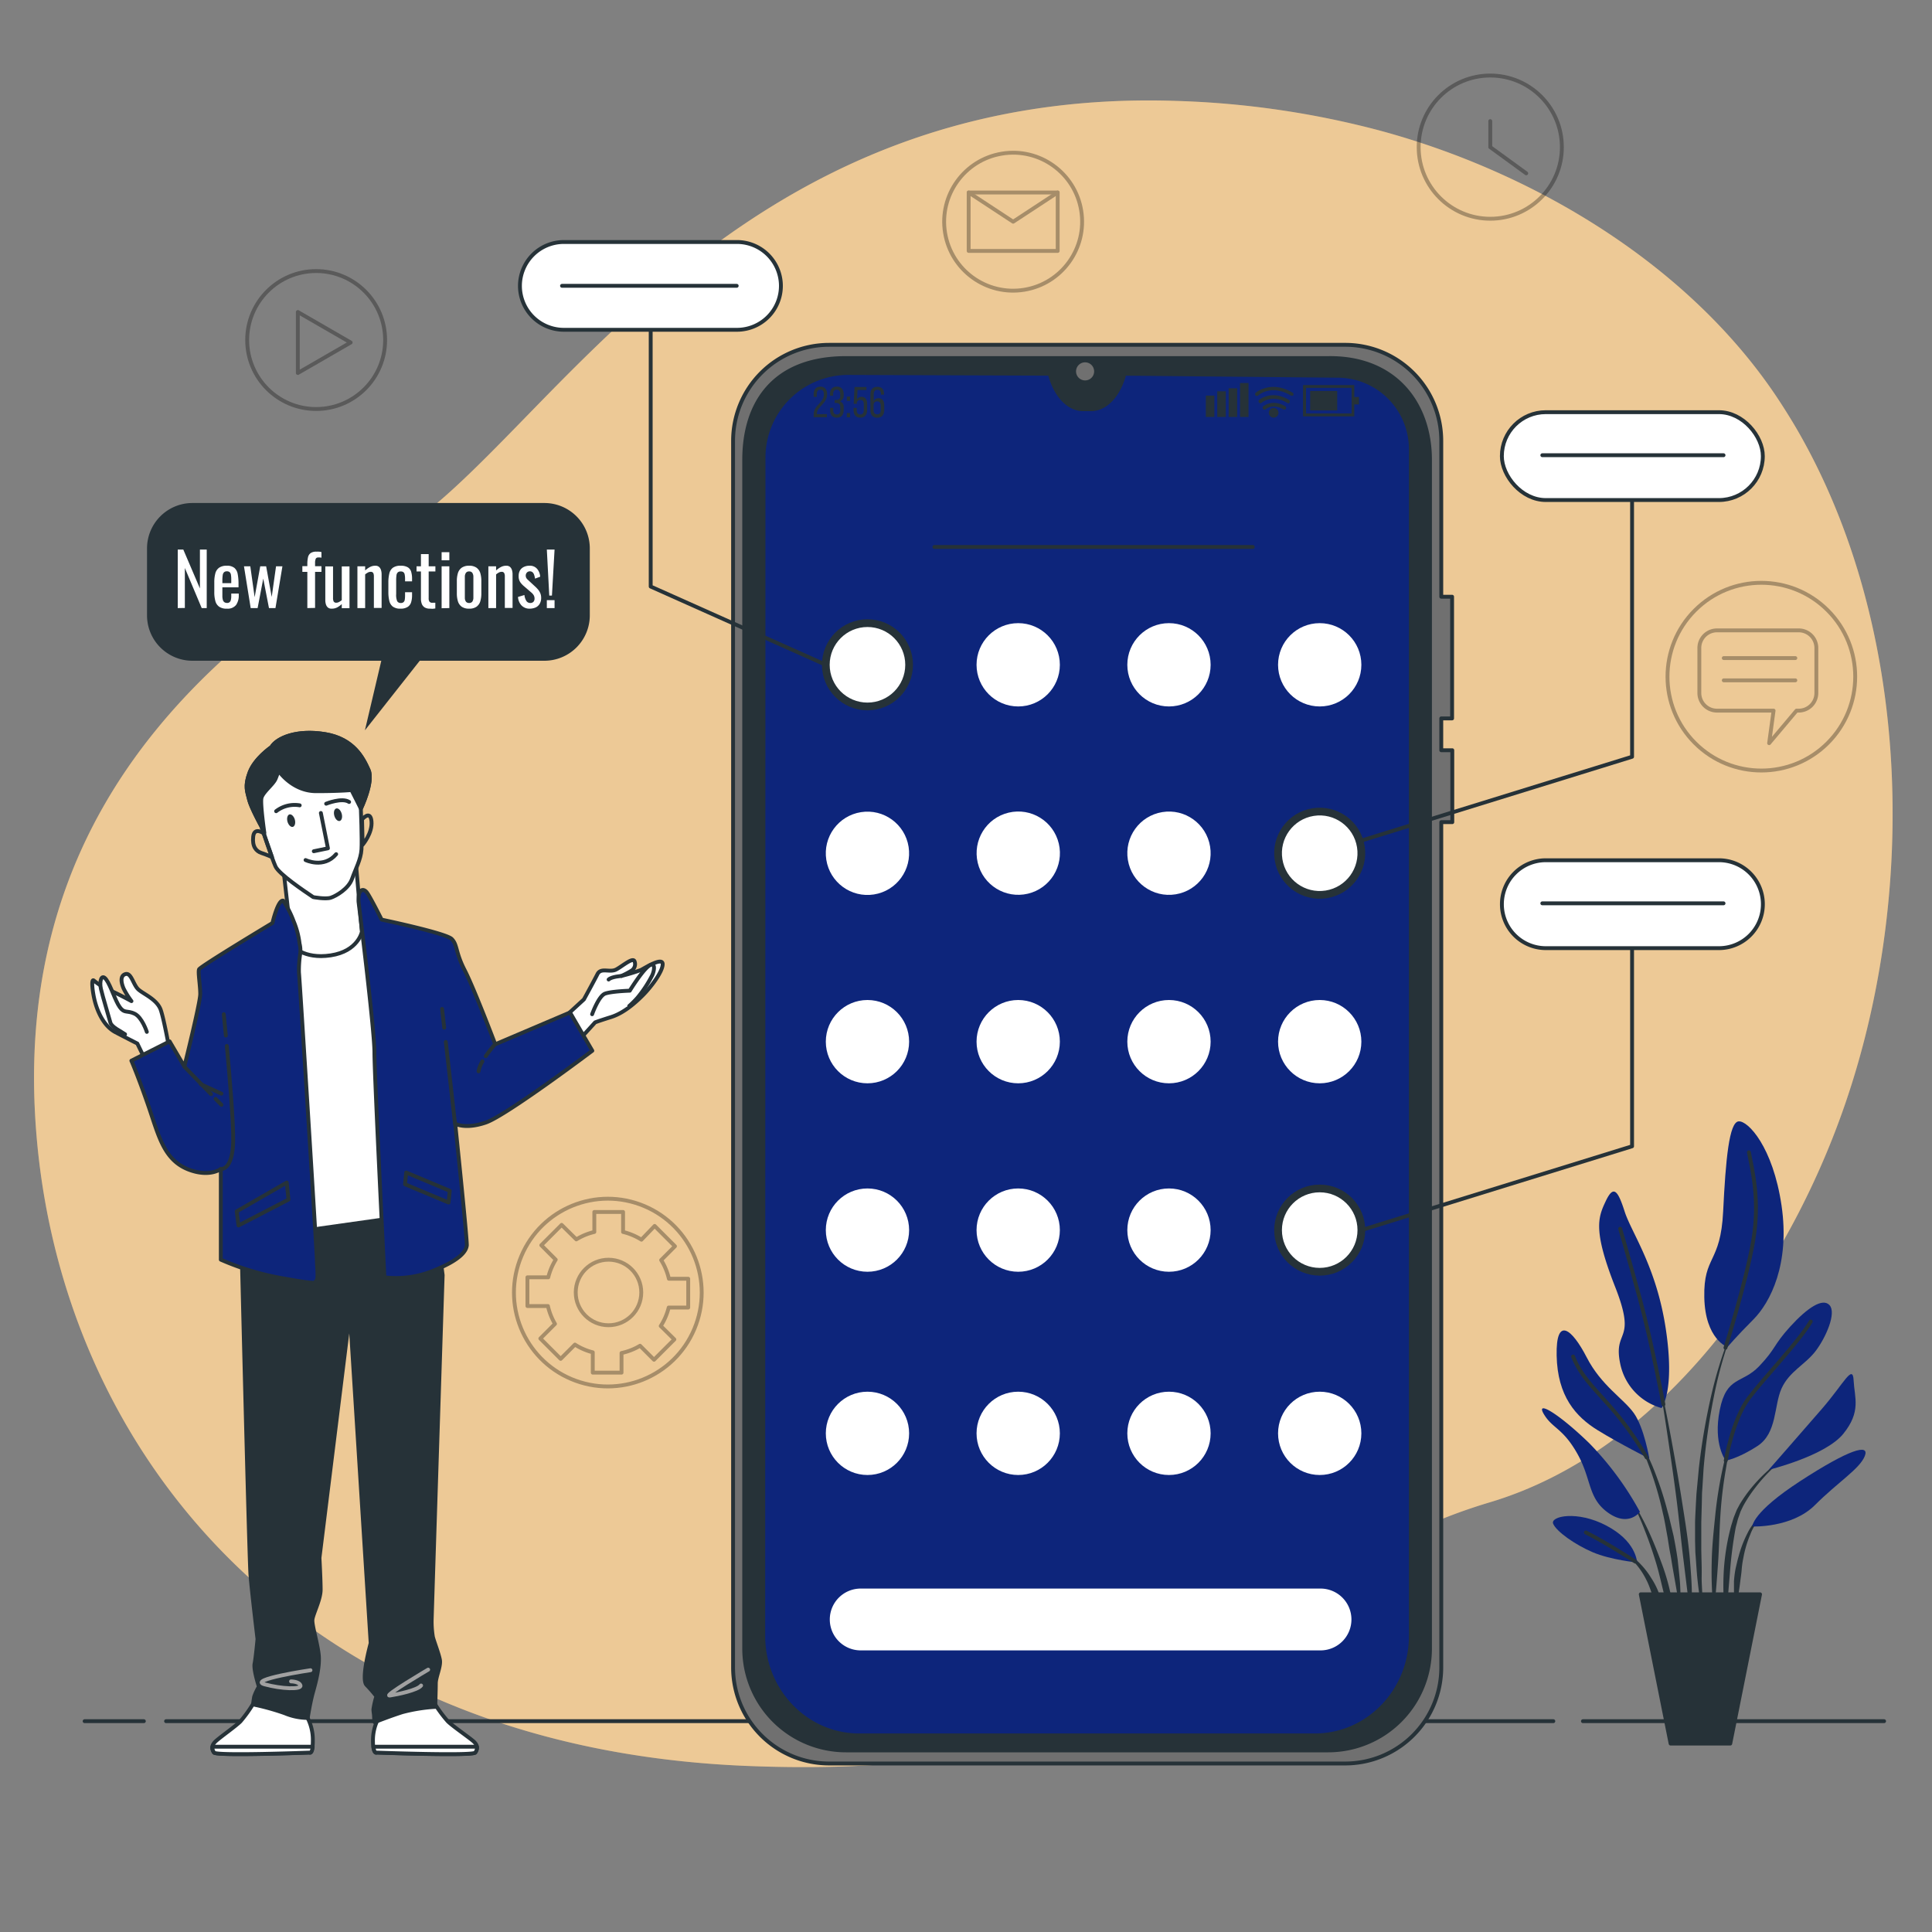 <svg xmlns="http://www.w3.org/2000/svg" viewBox="0 0 500 500"><rect x="0" y="0" width="500" height="500" fill="#808080" stroke="none"/><g id="freepik--background-simple--inject-4"><path d="M464.5,110.18q-2.38-4-5-7.91C436.33,67.93,396.44,44.44,357.2,33.82a231.88,231.88,0,0,0-52.71-7.7c-116.62-3.95-163.07,88-201.61,111.68S5,202,9,287s65.22,165,183.81,170,126.5-48.42,192.71-68.19c43.82-13.08,75-57.26,90.2-98.08C496.5,235.08,495.52,162.81,464.5,110.18Z" style="fill:#E6B269"></path><path d="M464.5,110.18q-2.38-4-5-7.91C436.33,67.93,396.44,44.44,357.2,33.82a231.88,231.88,0,0,0-52.71-7.7c-116.62-3.95-163.07,88-201.61,111.68S5,202,9,287s65.22,165,183.81,170,126.5-48.42,192.71-68.19c43.82-13.08,75-57.26,90.2-98.08C496.5,235.08,495.52,162.81,464.5,110.18Z" style="fill:#fff;opacity:0.3"></path></g><g id="freepik--Floor--inject-4"><line x1="409.66" y1="445.44" x2="487.6" y2="445.44" style="fill:none;stroke:#263238;stroke-linecap:round;stroke-linejoin:round"></line><line x1="42.98" y1="445.44" x2="402" y2="445.44" style="fill:none;stroke:#263238;stroke-linecap:round;stroke-linejoin:round"></line><line x1="21.9" y1="445.44" x2="37.23" y2="445.44" style="fill:none;stroke:#263238;stroke-linecap:round;stroke-linejoin:round"></line></g><g id="freepik--Plant--inject-4"><path d="M448.69,343.55h0a.1.1,0,0,0-.05-.11.08.08,0,0,0-.11,0,109.77,109.77,0,0,0-5.71,17.91,168.23,168.23,0,0,0-3.15,18.55l-.44,4.69c-.07.79-.16,1.57-.21,2.35l-.13,2.35c-.07,1.57-.17,3.14-.21,4.71l0,4.72.06,2.35c0,.79.09,1.57.14,2.36.12,1.56.21,3.13.36,4.69.3,3.13.77,6.24,1.25,9.33a.08.08,0,0,0,.08.07.09.09,0,0,0,.09-.08h0c0-1.57-.08-3.13-.11-4.69s-.19-3.12-.16-4.68,0-3.12-.05-4.68l-.05-2.34,0-2.34,0-4.67.13-4.67.05-2.33c0-.78.09-1.56.13-2.33l.29-4.67a165.26,165.26,0,0,1,2.64-18.51A109.19,109.19,0,0,1,448.69,343.55Z" style="fill:#263238"></path><path d="M449.36,368a.09.09,0,0,0-.05-.11.08.08,0,0,0-.1.05A108.2,108.2,0,0,0,443.92,392c-.41,4.09-.87,8.18-.93,12.29a101.4,101.4,0,0,0,.44,12.32.08.08,0,0,0,.07.08.08.08,0,0,0,.09-.08c.48-4.09.77-8.17,1.05-12.25s.33-8.17.6-12.25A107.78,107.78,0,0,1,446.69,380,111.2,111.2,0,0,1,449.36,368Z" style="fill:#263238"></path><path d="M462.91,376.57a.1.1,0,0,0-.12,0,41.29,41.29,0,0,0-9.05,7.9,35.29,35.29,0,0,0-3.54,4.92l-.73,1.37-.57,1.43a14.59,14.59,0,0,0-.5,1.45c-.14.48-.31,1-.44,1.46A58.43,58.43,0,0,0,446.09,407a69.08,69.08,0,0,0,.45,12,.08.08,0,0,0,.07.07.08.08,0,0,0,.09-.08l1-11.9a106.88,106.88,0,0,1,1.5-11.75c.11-.47.25-.94.37-1.42a11.28,11.28,0,0,1,.42-1.4l.48-1.38.62-1.3a35.16,35.16,0,0,1,3.25-4.92,41,41,0,0,1,8.5-8.28h0A.08.08,0,0,0,462.91,376.57Z" style="fill:#263238"></path><path d="M456.35,391.87a13.21,13.21,0,0,0-4.12,4.95,29.78,29.78,0,0,0-2.3,6.06c-.16.52-.29,1.05-.41,1.57l-.37,1.59a26.81,26.81,0,0,0-.4,3.21c0,1.08,0,2.16,0,3.24a29.24,29.24,0,0,0,.42,3.22.09.09,0,0,0,.07.06.08.08,0,0,0,.1-.06,30.2,30.2,0,0,0,.57-3.17c.17-1.05.33-2.09.45-3.13s.3-2.08.38-3.12.22-2.09.44-3.11a28.6,28.6,0,0,1,1.77-6,13.25,13.25,0,0,1,3.46-5.16h0a.08.08,0,0,0,0-.11A.07.07,0,0,0,456.35,391.87Z" style="fill:#263238"></path><path d="M437.36,403.8c-.44-5.29-1.32-10.52-2.14-15.75s-1.74-10.45-2.7-15.66-2-10.39-3.14-15.56a.08.08,0,0,0-.1-.06s-.07.05-.07.09c.91,5.21,1.73,10.44,2.5,15.67s1.54,10.46,2.2,15.7,1.15,10.5,1.81,15.74l1.93,15.74a.08.08,0,0,0,.08.07.08.08,0,0,0,.09-.08c.06-1.33.06-2.65.09-4s-.05-2.65-.07-4C437.79,409.08,437.56,406.44,437.36,403.8Z" style="fill:#263238"></path><path d="M434.19,403.72c-.28-2.09-.67-4.17-1.07-6.25l-.74-3.09c-.24-1-.47-2.06-.77-3.07a88.85,88.85,0,0,0-4-12l-.64-1.46-.7-1.42c-.45-1-1-1.87-1.51-2.8a23.49,23.49,0,0,0-3.81-5.06.09.09,0,0,0-.12.12h0a23.25,23.25,0,0,1,3.49,5.17c.46.94.95,1.87,1.34,2.84l.62,1.44.55,1.47a84.89,84.89,0,0,1,3.52,12c.49,2,.81,4.11,1.2,6.16l.49,3.1c.18,1,.4,2.05.55,3.09.33,2.06.71,4.13,1.07,6.19s.7,4.15,1.14,6.22a.08.08,0,0,0,.08.07.09.09,0,0,0,.08-.08q0-3.18-.15-6.34C434.66,407.92,434.41,405.82,434.19,403.72Z" style="fill:#263238"></path><path d="M429.82,404c-1-2.77-2.12-5.49-3.35-8.15a73.8,73.8,0,0,0-4.21-7.72s-.08-.05-.11,0a.09.09,0,0,0,0,.12,72.84,72.84,0,0,1,3.59,8c1.07,2.7,2,5.44,2.85,8.23s1.42,5.62,2.16,8.42,1.41,5.62,2.27,8.45a.09.09,0,0,0,.08.06.09.09,0,0,0,.08-.08,41.26,41.26,0,0,0-.82-8.8A55.51,55.51,0,0,0,429.82,404Z" style="fill:#263238"></path><path d="M429.64,413.23a19.21,19.21,0,0,0-2.33-4.88,20.53,20.53,0,0,0-3.39-4.21,15.32,15.32,0,0,0-2.15-1.62,8.75,8.75,0,0,0-2.45-1.11.07.07,0,0,0-.09,0,.08.08,0,0,0,0,.11h0a12.09,12.09,0,0,1,4.05,3.15,19.38,19.38,0,0,1,2.83,4.28c.8,1.51,1.21,3.19,1.91,4.76.31.8.61,1.61,1,2.41a21.45,21.45,0,0,0,1.06,2.44h0a.08.08,0,0,0,.07.05.11.11,0,0,0,.09-.08,20.19,20.19,0,0,0-.11-2.7C430,415,429.85,414.11,429.64,413.23Z" style="fill:#263238"></path><path d="M430,364.4a15,15,0,0,1-10.66-11.33c-2-9.33,4.44-5.33-1.33-20s-4.44-18-2.45-22.21,3.11-2.89,4.89,2.66,8.22,14.22,10.66,30.43S430,364.4,430,364.4Z" style="fill:#0d257b"></path><path d="M447.07,348.63s-5.78-2-6-12.89,4.22-8.66,4.88-22.21,1.56-23.1,4-23.32,8.89,6.66,11.11,21.77-2.89,25.1-7.33,29.54S447.07,348.63,447.07,348.63Z" style="fill:#0d257b"></path><path d="M426.85,377.5s-1.33-8-4-11.77-8.44-7.11-12.21-14.44-8-10.88-7.78-.44,4.89,15.77,10.67,19.32S426.85,377.5,426.85,377.5Z" style="fill:#0d257b"></path><path d="M424.41,391.27A80,80,0,0,0,411.3,373.5c-7.77-7.55-14-11.32-11.77-7.55s4.89,3.56,8.66,10.22,2.67,11.55,8,15.33S424.41,391.27,424.41,391.27Z" style="fill:#0d257b"></path><path d="M423.74,404.38c-.22-.67-.44-5.55-8-9.55s-14.66-2.45-13.77-.45,5.55,5.33,10.21,7.33S423.74,404.38,423.74,404.38Z" style="fill:#0d257b"></path><path d="M446.62,378s-3.33-4.22-1.55-13.11,5.77-6.66,10.21-11.33,3.56-5.33,8-10.21,8.44-7.56,10.22-5.56-.89,8.22-3.56,11.78-6.88,5.33-8.88,9.77-1.11,11.55-6.22,14.88S446.62,378,446.62,378Z" style="fill:#0d257b"></path><path d="M457.73,380.39s8-9.11,13.77-15.77,8-11.77,8.22-7.33,2,8-2.67,13.77S457.73,380.39,457.73,380.39Z" style="fill:#0d257b"></path><path d="M453.51,395.05s-.23-3.55,12.43-11.77,18-9.78,16.66-6.44-6.88,6.66-12.88,12.66S453.51,395.05,453.51,395.05Z" style="fill:#0d257b"></path><path d="M430.49,363.45s-3-15.93-6.08-27.26S419.3,318,419.3,318" style="fill:none;stroke:#263238;stroke-linecap:round;stroke-linejoin:round"></path><path d="M446.55,348.79s5.4-17.27,7.18-27.71-.22-18.21-1.11-22.87" style="fill:none;stroke:#263238;stroke-linecap:round;stroke-linejoin:round"></path><path d="M426.15,377.17A83.86,83.86,0,0,0,418,365.51c-4.89-5.78-8.66-8.89-10.89-14.44" style="fill:none;stroke:#263238;stroke-linecap:round;stroke-linejoin:round"></path><path d="M446.62,378s1.78-10.67,6-16.22,12.66-14.21,16-19.77" style="fill:none;stroke:#263238;stroke-linecap:round;stroke-linejoin:round"></path><path d="M423.22,404.14s-7.47-4.87-12.8-7.54" style="fill:none;stroke:#263238;stroke-linecap:round;stroke-linejoin:round"></path><polygon points="447.79 451.24 432.35 451.24 424.63 412.6 455.5 412.6 447.79 451.24" style="fill:#263238;stroke:#263238;stroke-linecap:round;stroke-linejoin:round"></polygon></g><g id="freepik--Icons--inject-4"><g style="opacity:0.3"><circle cx="385.68" cy="38.08" r="18.53" style="fill:none;stroke:#000;stroke-linecap:round;stroke-linejoin:round"></circle><polyline points="394.99 44.86 385.68 38.08 385.68 31.34" style="fill:none;stroke:#000;stroke-linecap:round;stroke-linejoin:round"></polyline></g><g style="opacity:0.3"><circle cx="262.2" cy="57.38" r="17.85" transform="translate(-5.82 42.98) rotate(-9.27)" style="fill:none;stroke:#000;stroke-linecap:round;stroke-linejoin:round"></circle><rect x="250.69" y="49.82" width="23.04" height="15.12" style="fill:none;stroke:#000;stroke-linecap:round;stroke-linejoin:round"></rect><polyline points="250.69 49.82 262.2 57.38 273.72 49.82" style="fill:none;stroke:#000;stroke-linecap:round;stroke-linejoin:round"></polyline></g><g style="opacity:0.3"><circle cx="81.82" cy="88" r="17.85" style="fill:none;stroke:#000;stroke-linecap:round;stroke-linejoin:round"></circle><polygon points="90.75 88.64 77.08 80.75 77.08 96.53 90.75 88.64" style="fill:none;stroke:#000;stroke-linecap:round;stroke-linejoin:round"></polygon></g><g style="opacity:0.3"><circle cx="157.3" cy="334.49" r="24.29" transform="translate(-212.02 349.52) rotate(-67.14)" style="fill:none;stroke:#000;stroke-linecap:round;stroke-linejoin:round"></circle><circle cx="157.48" cy="334.49" r="8.48" style="fill:none;stroke:#000;stroke-linecap:round;stroke-linejoin:round"></circle><path d="M178.11,338.39v-7.45h-5a16,16,0,0,0-2-4.83l3.57-3.58-5.26-5.26L166,320.83a15.82,15.82,0,0,0-4.75-2v-5.17h-7.44v5.17a16.2,16.2,0,0,0-4.66,1.92L145.35,317l-5.26,5.26,3.73,3.74a15.84,15.84,0,0,0-1.93,4.57H136.5V338h5.3a16.16,16.16,0,0,0,1.83,4.62l-3.79,3.79,5.26,5.26,3.69-3.69a15.8,15.8,0,0,0,4.62,2v5.26h7.44v-5.08a15.7,15.7,0,0,0,4.79-1.88l3.62,3.62,5.26-5.26L171,343.17a16.06,16.06,0,0,0,2.06-4.78Z" style="fill:none;stroke:#000;stroke-linecap:round;stroke-linejoin:round"></path></g><g style="opacity:0.3"><circle cx="455.84" cy="175.12" r="24.29" transform="translate(9.68 373.62) rotate(-45)" style="fill:none;stroke:#000;stroke-linecap:round;stroke-linejoin:round"></circle><path d="M465.54,163.14H444.35a4.56,4.56,0,0,0-4.56,4.56v11.65a4.56,4.56,0,0,0,4.56,4.56H459l-1.15,8.42,7.09-8.42h.58a4.56,4.56,0,0,0,4.55-4.56V167.7A4.56,4.56,0,0,0,465.54,163.14Z" style="fill:none;stroke:#000;stroke-linecap:round;stroke-linejoin:round"></path><line x1="446.11" y1="170.31" x2="464.63" y2="170.31" style="fill:none;stroke:#000;stroke-linecap:round;stroke-linejoin:round"></line><line x1="446.11" y1="176.07" x2="464.63" y2="176.07" style="fill:none;stroke:#000;stroke-linecap:round;stroke-linejoin:round"></line></g></g><g id="freepik--Device--inject-4"><path d="M375.8,185.92V154.43H373V114.1A24.85,24.85,0,0,0,348.1,89.24H214.58a24.86,24.86,0,0,0-24.86,24.86V431.53a24.86,24.86,0,0,0,24.86,24.86H348.1A24.85,24.85,0,0,0,373,431.53V212.77h2.85V194.16H373v-8.24Z" style="fill:#707070;stroke:#263238;stroke-linejoin:round"></path><path d="M343.74,453H218.94a26.34,26.34,0,0,1-26.34-26.34V119c0-14.54,7.46-26.33,26.34-26.33h124.8c17.31-.24,26.34,11.79,26.34,26.33V426.63A26.34,26.34,0,0,1,343.74,453Z" style="fill:#263238;stroke:#263238;stroke-linejoin:round"></path><path d="M291,96.72l-.05.18c-1.46,5.44-4.82,9-8.54,9h-2.14c-3.72,0-7.08-3.53-8.54-9l-.05-.18-52.08-.19a21.92,21.92,0,0,0-22,21.91l-.07,304.94c0,14.22,11.12,25.74,24.85,25.74h117.9c13.72,0,24.85-11.52,24.85-25.74l0-307.13a19,19,0,0,0-18.78-19Z" style="fill:#0d257b;stroke:#263238;stroke-linecap:round;stroke-linejoin:round"></path><path d="M283.16,96.12a2.34,2.34,0,1,0-2.33,2.33A2.33,2.33,0,0,0,283.16,96.12Z" style="fill:#707070"></path><circle cx="224.5" cy="172.05" r="10.78" style="fill:#fff;stroke:#263238;stroke-linecap:round;stroke-linejoin:round;stroke-width:2px"></circle><circle cx="263.51" cy="172.05" r="10.78" style="fill:#fff"></circle><circle cx="302.53" cy="172.05" r="10.78" style="fill:#fff"></circle><line x1="241.82" y1="141.55" x2="324.22" y2="141.55" style="fill:none;stroke:#263238;stroke-linecap:round;stroke-linejoin:round"></line><circle cx="341.54" cy="172.05" r="10.78" style="fill:#fff"></circle><circle cx="224.5" cy="220.82" r="10.78" transform="translate(-31.56 37.54) rotate(-8.93)" style="fill:#fff"></circle><circle cx="263.51" cy="220.82" r="10.78" transform="translate(-43.85 66.79) rotate(-13.35)" style="fill:#fff"></circle><circle cx="302.53" cy="220.82" r="10.78" transform="translate(-31.56 51.49) rotate(-9.25)" style="fill:#fff"></circle><circle cx="341.54" cy="220.82" r="10.78" transform="translate(-30.34 56.14) rotate(-9)" style="fill:#fff;stroke:#263238;stroke-linecap:round;stroke-linejoin:round;stroke-width:2px"></circle><circle cx="224.5" cy="269.58" r="10.78" style="fill:#fff"></circle><circle cx="263.51" cy="269.58" r="10.78" style="fill:#fff"></circle><circle cx="302.53" cy="269.58" r="10.78" style="fill:#fff"></circle><circle cx="341.54" cy="269.58" r="10.78" style="fill:#fff"></circle><circle cx="224.5" cy="318.35" r="10.78" style="fill:#fff"></circle><circle cx="263.51" cy="318.35" r="10.78" style="fill:#fff"></circle><circle cx="302.53" cy="318.35" r="10.78" style="fill:#fff"></circle><circle cx="341.54" cy="318.35" r="10.78" style="fill:#fff;stroke:#263238;stroke-linecap:round;stroke-linejoin:round;stroke-width:2px"></circle><circle cx="224.5" cy="370.95" r="10.78" style="fill:#fff"></circle><circle cx="263.51" cy="370.95" r="10.78" style="fill:#fff"></circle><circle cx="302.53" cy="370.95" r="10.78" style="fill:#fff"></circle><circle cx="341.54" cy="370.95" r="10.78" style="fill:#fff"></circle><path d="M341.8,427.12H222.7a8,8,0,0,1-7.95-8h0a8,8,0,0,1,7.95-8H341.8a8,8,0,0,1,7.95,8h0A8,8,0,0,1,341.8,427.12Z" style="fill:#fff"></path><path d="M214.06,102.06c0,2.36-2.65,3.21-2.66,5v.12H214v.8h-3.43v-.67c0-2.53,2.65-3,2.65-5.23,0-.8-.27-1.23-.92-1.23s-.92.46-.92,1.15v.7h-.81v-.64c0-1.2.54-2,1.75-2S214.06,100.86,214.06,102.06Z" style="fill:#263238"></path><path d="M218.35,102.05v.2a1.57,1.57,0,0,1-.95,1.61,1.57,1.57,0,0,1,.95,1.62v.61c0,1.19-.56,2-1.77,2s-1.76-.79-1.76-2v-.54h.82v.59c0,.71.29,1.13.92,1.13s.91-.41.91-1.21v-.6c0-.77-.32-1.14-1-1.16H216v-.79h.51a.93.93,0,0,0,.94-1.07v-.36c0-.8-.28-1.22-.91-1.22s-.92.44-.92,1.14v.41h-.82v-.36c0-1.2.56-2,1.76-2S218.35,100.85,218.35,102.05Z" style="fill:#263238"></path><path d="M220,102.64v1.09h-.84v-1.09Zm0,4.26V108h-.84V106.9Z" style="fill:#263238"></path><path d="M221.8,103.35a1.26,1.26,0,0,1,1.17-.65c1,0,1.45.73,1.45,1.85v1.54c0,1.19-.57,2-1.76,2s-1.76-.79-1.76-2v-.53h.82v.58c0,.71.29,1.13.91,1.13s.92-.42.92-1.13v-1.52c0-.7-.29-1.13-.92-1.13a.84.84,0,0,0-.88.84v.18h-.82l.22-4.35h3.08v.78h-2.3Z" style="fill:#263238"></path><path d="M228.78,102v.14H228V102c0-.7-.29-1.12-.93-1.12s-.95.43-.95,1.27v1.75a1.27,1.27,0,0,1,1.26-.84c1,0,1.46.73,1.46,1.86v1.19c0,1.19-.59,2-1.79,2s-1.8-.79-1.8-2v-4c0-1.24.56-2,1.8-2S228.78,100.84,228.78,102Zm-2.7,2.93v1.17c0,.71.29,1.13.93,1.13s.93-.42.93-1.13V105c0-.71-.3-1.13-.93-1.13S226.08,104.26,226.08,105Z" style="fill:#263238"></path><rect x="312.07" y="102.38" width="2.21" height="5.53" style="fill:#263238"></rect><rect x="315.02" y="101.27" width="2.21" height="6.64" style="fill:#263238"></rect><rect x="317.97" y="100.49" width="2.21" height="7.42" style="fill:#263238"></rect><rect x="320.91" y="99.12" width="2.21" height="8.79" style="fill:#263238"></rect><path d="M350.49,107.76H337.22V99.65h13.27ZM338,107h11.79v-6.63H338Z" style="fill:#263238"></path><rect x="339.07" y="101.19" width="7" height="5.03" style="fill:#263238"></rect><rect x="350.03" y="102.75" width="1.67" height="1.91" style="fill:#263238"></rect><path d="M332.36,106a.48.48,0,0,1-.26-.07c-2.7-1.6-4.48-.11-4.55,0a.5.5,0,0,1-.66-.74c.1-.09,2.38-2,5.72-.06a.49.49,0,0,1,.17.68A.47.47,0,0,1,332.36,106Z" style="fill:#263238"></path><path d="M333.36,104.33a.48.48,0,0,1-.26-.07c-3.9-2.32-6.52-.08-6.55-.06a.49.49,0,0,1-.7,0,.5.5,0,0,1,0-.7s3.2-2.74,7.72,0a.5.5,0,0,1-.25.92Z" style="fill:#263238"></path><path d="M334.26,102.4a.47.47,0,0,1-.25-.07c-4.94-2.94-8.23-.17-8.37,0a.5.5,0,0,1-.7,0,.49.49,0,0,1,.05-.7s3.94-3.37,9.53,0a.5.5,0,0,1,.17.68A.51.51,0,0,1,334.26,102.4Z" style="fill:#263238"></path><path d="M330.87,106.82a1.25,1.25,0,1,1-1.25-1.24A1.25,1.25,0,0,1,330.87,106.82Z" style="fill:#263238"></path></g><g id="freepik--Character--inject-4"><path d="M65.43,441.08a34.45,34.45,0,0,1-3.2,4.42c-1.22,1.22-4.88,3.8-6.25,5s-1.21,2.13-.61,3.05,24.68,0,24.68,0,.91.61.91-3.05a12.43,12.43,0,0,0-1.37-5.94S67.1,440.93,65.43,441.08Z" style="fill:#fff;stroke:#263238;stroke-linecap:round;stroke-linejoin:round"></path><path d="M55,452.05a2.06,2.06,0,0,0,.41,1.52c.61.91,24.68,0,24.68,0s.62.41.84-1.52Z" style="fill:#fff;stroke:#263238;stroke-linecap:round;stroke-linejoin:round"></path><path d="M112.61,441.08a34.3,34.3,0,0,0,3.3,4.42c1.26,1.22,5,3.8,6.45,5s1.25,2.13.63,3.05-25.47,0-25.47,0-1,.61-1-3.05A12.1,12.1,0,0,1,98,444.58S110.88,440.93,112.61,441.08Z" style="fill:#fff;stroke:#263238;stroke-linecap:round;stroke-linejoin:round"></path><path d="M123.41,452.05a2,2,0,0,1-.42,1.52c-.63.91-25.47,0-25.47,0s-.65.41-.87-1.52Z" style="fill:#fff;stroke:#263238;stroke-linecap:round;stroke-linejoin:round"></path><path d="M62.48,321.27s2,82,2.34,86.31,1.82,16.6,1.82,16.6-.45,4.87-.76,6.39S67,436.51,67,436.51a14,14,0,0,0-1.22,2.59c-.15.76-.3,2-.3,2a62.71,62.71,0,0,1,8.22,2.28,15.53,15.53,0,0,0,5.94,1.22s.61-4,1.37-6.7,1.67-6.24,1.52-9.13-1.83-8.08-1.67-9.6,2.13-5.18,2.13-7.77-.31-8.22-.31-8.22l7.87-63.47,5.38,85.55s-2.59,9.29-1.06,10.82A35.4,35.4,0,0,1,97.41,439a22.56,22.56,0,0,0-.77,3.35c0,.76.16,1.22.16,1.83a11.84,11.84,0,0,0,.15,1.52s3.81-1.52,7.16-2.59a43.17,43.17,0,0,1,8.53-1.37s.15-4.42.15-6.09,1.37-4.42,1.06-6.09-1.52-4.72-1.82-5.94a24.32,24.32,0,0,1-.31-4.42c0-.61,2.84-89.2,2.84-89.2S113,318.07,113,317.61s-1.68-5.48-1.68-5.48l-48.73,6.39Z" style="fill:#263238;stroke:#263238;stroke-linecap:round;stroke-linejoin:round"></path><path d="M80.35,432.25s-16.3,2.43-11.88,3.65,9.6,1.37,9.29.31-2.44-1.07-2.44-1.07" style="fill:none;stroke:#a1a1a1;stroke-linecap:round;stroke-linejoin:round"></path><path d="M110.81,432.1s-11.88,7-9.9,6.7,7.16-1.37,8.07-2.59" style="fill:none;stroke:#a1a1a1;stroke-linecap:round;stroke-linejoin:round"></path><polygon points="78.32 236.75 69.94 242.53 77.4 318.68 105.42 314.72 95.83 235.37 78.32 236.75" style="fill:#fff;stroke:#263238;stroke-linecap:round;stroke-linejoin:round"></polygon><path d="M73.44,225.78l2.14,18.88s2.89,3.66,10,2.59,8.07-6.09,8.07-6.09l-1.52-17.51s-1.68,1.83-7.16,3.2S73.44,225.78,73.44,225.78Z" style="fill:#fff;stroke:#263238;stroke-linecap:round;stroke-linejoin:round"></path><path d="M70.25,193.34s-4.27,2.9-5.64,6.55-.61,5-.15,7,3.2,7,3.2,7,2.74,8.38,3.65,10.36,7.46,6.39,9.75,7.92c0,0,3.2.61,4.57.15s4.57-2.29,5.48-4.88,2.28-5,2.44-7.61-.16-10.51-.16-10.51,3.35-7,2-10.05-3.8-8.07-11.27-9.29S71.62,191.06,70.25,193.34Z" style="fill:#fff;stroke:#263238;stroke-linecap:round;stroke-linejoin:round"></path><path d="M95.37,199.28c-1.37-3-3.8-8.07-11.27-9.29s-12.48,1.07-13.85,3.35c0,0-4.27,2.9-5.64,6.55s-.61,5-.15,7,3.2,7,3.2,7l.58,1.77.18-.09s-1.07-7.47-.76-9,3-3.5,3.65-5a19.31,19.31,0,0,0,.76-2.14s3.51,5.33,9.75,5.33,9.14-.3,9.14-.3l1.52,3,.91,1.82S96.74,202.33,95.37,199.28Z" style="fill:#263238;stroke:#263238;stroke-linecap:round;stroke-linejoin:round"></path><polyline points="83.04 210.4 84.87 219.54 81.21 220.3" style="fill:none;stroke:#263238;stroke-linecap:round;stroke-linejoin:round"></polyline><path d="M79.08,222.58s4.72,2.29,7.92-1.52" style="fill:none;stroke:#263238;stroke-linecap:round;stroke-linejoin:round"></path><path d="M76.3,212.11c.25.89,0,1.73-.5,1.88s-1.15-.45-1.4-1.34,0-1.74.5-1.88S76.05,211.22,76.3,212.11Z" style="fill:#263238"></path><ellipse cx="87.46" cy="210.86" rx="0.99" ry="1.68" transform="translate(-53.78 31.52) rotate(-15.7)" style="fill:#263238"></ellipse><path d="M71.46,209.94a7.83,7.83,0,0,1,6.1-1.52" style="fill:none;stroke:#263238;stroke-linecap:round;stroke-linejoin:round"></path><path d="M84.41,208s4.11-1.67,5.94-.45" style="fill:none;stroke:#263238;stroke-linecap:round;stroke-linejoin:round"></path><path d="M68.24,215.67s-2.41-1.77-2.71.82.76,3.81,2.13,4.26,2.74,1.07,2.74,1.07Z" style="fill:none;stroke:#263238;stroke-linecap:round;stroke-linejoin:round"></path><path d="M93.7,212.07s2.13-2.59,2.44.46-2.29,6.09-2.29,6.09Z" style="fill:none;stroke:#263238;stroke-linecap:round;stroke-linejoin:round"></path><path d="M43.9,271.92s-1.37-7.76-2.28-10.5-4.42-4.12-5.79-5.33-1.83-4.42-3.35-4-1.07,2.43-.46,3.8a21.35,21.35,0,0,0,2,3.2s-3.35-1.83-5.48-2.74a17.56,17.56,0,0,1-4.26-2.59c-.77-.61-.31,3.2.3,5.48s2.13,6.25,5.33,7.92,5.63,2.9,5.63,2.9l2.14,4.41Z" style="fill:#fff;stroke:#263238;stroke-linecap:round;stroke-linejoin:round"></path><path d="M38,267.05s-1.22-3.81-3.2-4.72-2.59,0-3.8-1.68-2.29-5.48-3.51-7.15-1.82.45-1.37,2.43,2.13,7.47,2.44,8.68,2.74,2.29,3.81,3.05" style="fill:#fff;stroke:#263238;stroke-linecap:round;stroke-linejoin:round"></path><path d="M73.29,233.09A25.45,25.45,0,0,1,76,238.42a21.42,21.42,0,0,1,1.53,5.79,7.13,7.13,0,0,1,.15,2.74,27.6,27.6,0,0,0-.31,4.72C77.56,253.19,82,324.46,82,326s.46,5.17-.15,5.48,1.68,1.22-8.38-.61A68.77,68.77,0,0,1,57.15,326V302.53s-2.59,2-7.46.46c-7.23-2.26-8.53-8.83-11.27-16.75S34,274.51,34,274.51l9.9-5L47.71,276s4.11-16.45,4.11-18.74-.61-5.63-.31-6.39,19-12,19-12S71.92,232.79,73.29,233.09Z" style="fill:#0d257b;stroke:#263238;stroke-linecap:round;stroke-linejoin:round"></path><path d="M58.45,268c-.31-3.31-.54-5.52-.54-5.52" style="fill:none;stroke:#263238;stroke-linecap:round;stroke-linejoin:round"></path><path d="M57.15,302.53s3.05.46,3.2-7.15c.09-4.8-.9-16.61-1.65-24.69" style="fill:none;stroke:#263238;stroke-linecap:round;stroke-linejoin:round"></path><line x1="55.8" y1="284.39" x2="57.3" y2="285.93" style="fill:none;stroke:#263238;stroke-linecap:round;stroke-linejoin:round"></line><line x1="47.71" y1="276.04" x2="54.6" y2="283.15" style="fill:none;stroke:#263238;stroke-linecap:round;stroke-linejoin:round"></line><line x1="51.97" y1="280.6" x2="57.3" y2="283.04" style="fill:none;stroke:#263238;stroke-linecap:round;stroke-linejoin:round"></line><polygon points="61.26 313.5 61.72 317.15 74.66 310.45 74.21 306.04 61.26 313.5" style="fill:#0d257b;stroke:#263238;stroke-linecap:round;stroke-linejoin:round"></polygon><path d="M147.46,262l3.65-3.35s2.59-4.72,3.51-6.54,3.19-.31,4.87-1.22,4.26-3.2,4.72-2.13a2,2,0,0,1-.76,2.43,22.72,22.72,0,0,1-2.59,1.37,50.91,50.91,0,0,0,5-1.52c.92-.46,5.64-3.5,5.64-1.52s-3.05,5.94-5,7.92-5,4.72-8.37,5.78-4.11,1.37-4.11,1.37l-3.2,3.51Z" style="fill:#fff;stroke:#263238;stroke-linecap:round;stroke-linejoin:round"></path><path d="M153.24,262.48s1.68-4.72,3.35-5.33,6.4-.76,6.4-.76,2.89-4.72,4.72-6.24,1.83.61,1.07,2.28a31.37,31.37,0,0,1-3.81,5.79,23.91,23.91,0,0,1-2.13,2.13" style="fill:#fff;stroke:#263238;stroke-linecap:round;stroke-linejoin:round"></path><path d="M160.86,252.58s-2.59.16-3.35.92" style="fill:none;stroke:#263238;stroke-linecap:round;stroke-linejoin:round"></path><path d="M92.79,233.39s4.11,32.9,4.11,39,2.59,58.18,2.59,58.18a25.47,25.47,0,0,0,12.94-1.83c7.16-2.9,8.22-5.18,8.38-6.4s-3-31.52-3-31.52,2.59,1.52,7.92-.31,27.56-18.58,27.56-18.58l-5.78-9.9-19.34,8.23s-5.49-14.47-7.92-19.19-1.83-6.55-3.35-8.07-18.13-5-18.13-5-2.89-5.78-3.8-7S92.63,230,92.79,233.39Z" style="fill:#0d257b;stroke:#263238;stroke-linecap:round;stroke-linejoin:round"></path><line x1="114.96" y1="265.97" x2="114.41" y2="261.11" style="fill:none;stroke:#263238;stroke-linecap:round;stroke-linejoin:round"></line><line x1="117.76" y1="290.81" x2="115.37" y2="269.65" style="fill:none;stroke:#263238;stroke-linecap:round;stroke-linejoin:round"></line><path d="M124.85,274.69a7.57,7.57,0,0,0-1,2.56" style="fill:none;stroke:#263238;stroke-linecap:round;stroke-linejoin:round"></path><path d="M128.12,270.25a33.35,33.35,0,0,0-2.4,3.07" style="fill:none;stroke:#263238;stroke-linecap:round;stroke-linejoin:round"></path><polygon points="105.12 303.45 104.82 306.49 116.09 311.21 116.39 308.17 105.12 303.45" style="fill:#0d257b;stroke:#263238;stroke-linecap:round;stroke-linejoin:round"></polygon></g><g id="freepik--information-bubbles--inject-4"><path d="M190.73,85.35h-44.8A11.37,11.37,0,0,1,134.56,74h0a11.37,11.37,0,0,1,11.37-11.37h44.8A11.37,11.37,0,0,1,202.1,74h0A11.37,11.37,0,0,1,190.73,85.35Z" style="fill:#fff;stroke:#263238;stroke-linecap:round;stroke-linejoin:round"></path><polyline points="213.72 172.05 168.4 151.8 168.4 85.86" style="fill:none;stroke:#263238;stroke-linecap:round;stroke-linejoin:round"></polyline><line x1="145.45" y1="73.97" x2="190.66" y2="73.97" style="fill:none;stroke:#263238;stroke-linecap:round;stroke-linejoin:round"></line><path d="M400.06,245.38h44.8A11.37,11.37,0,0,0,456.23,234h0a11.37,11.37,0,0,0-11.37-11.37h-44.8A11.37,11.37,0,0,0,388.69,234h0A11.37,11.37,0,0,0,400.06,245.38Z" style="fill:#fff;stroke:#263238;stroke-linecap:round;stroke-linejoin:round"></path><polyline points="352.32 318.35 422.38 296.66 422.38 245.89" style="fill:none;stroke:#263238;stroke-linecap:round;stroke-linejoin:round"></polyline><line x1="399.15" y1="233.78" x2="446.05" y2="233.78" style="fill:none;stroke:#263238;stroke-linecap:round;stroke-linejoin:round"></line><rect x="388.69" y="106.66" width="67.54" height="22.74" rx="11.37" transform="translate(844.91 236.07) rotate(180)" style="fill:#fff;stroke:#263238;stroke-linecap:round;stroke-linejoin:round"></rect><polyline points="352.32 217.54 422.38 195.85 422.38 129.91" style="fill:none;stroke:#263238;stroke-linecap:round;stroke-linejoin:round"></polyline><line x1="399.15" y1="117.81" x2="446.05" y2="117.81" style="fill:none;stroke:#263238;stroke-linecap:round;stroke-linejoin:round"></line></g><g id="freepik--speech-bubble--inject-4"><path d="M140.89,130.18H49.79a11.75,11.75,0,0,0-11.74,11.75v17.3A11.75,11.75,0,0,0,49.79,171H98.68l-4.24,18,14.19-18h32.26a11.75,11.75,0,0,0,11.75-11.75v-17.3A11.75,11.75,0,0,0,140.89,130.18Z" style="fill:#263238"></path><path d="M46,157.37V142.23h1.44l4.3,10.06V142.23h1.76v15.14H52.2L47.84,147v10.34Z" style="fill:#fff"></path><path d="M58.74,157.52a3.32,3.32,0,0,1-2-.49,2.59,2.59,0,0,1-1-1.46,8.46,8.46,0,0,1-.28-2.37v-2.47a8.9,8.9,0,0,1,.28-2.39,2.58,2.58,0,0,1,1-1.44,3.36,3.36,0,0,1,1.93-.49,3,3,0,0,1,2,.57,2.7,2.7,0,0,1,.85,1.61,13.27,13.27,0,0,1,.21,2.54V152H57.55v2.17a3.87,3.87,0,0,0,.12,1.06,1.08,1.08,0,0,0,.39.61,1.16,1.16,0,0,0,.7.2.93.93,0,0,0,.68-.22,1.06,1.06,0,0,0,.32-.62,4.28,4.28,0,0,0,.09-.94v-.65h1.94V154a4.23,4.23,0,0,1-.69,2.56A2.75,2.75,0,0,1,58.74,157.52Zm-1.19-6.6h2.3v-1a7,7,0,0,0-.08-1.13,1.17,1.17,0,0,0-.31-.69,1,1,0,0,0-.74-.24,1,1,0,0,0-.73.23,1.26,1.26,0,0,0-.35.75,9.39,9.39,0,0,0-.09,1.47Z" style="fill:#fff"></path><path d="M64.88,157.37l-1.74-10.81h1.64l1.12,8,1.45-8h1.53l1.44,7.93,1.12-7.93h1.65l-1.8,10.81H69.61l-1.48-7.63-1.46,7.63Z" style="fill:#fff"></path><path d="M79.54,157.37V148H78.25v-1.48h1.29V146a7.9,7.9,0,0,1,.16-1.73,1.85,1.85,0,0,1,.66-1.11,2.47,2.47,0,0,1,1.52-.39,6.38,6.38,0,0,1,.66,0,4.5,4.5,0,0,1,.65.1v1.46l-.38-.07-.37,0c-.39,0-.64.13-.74.39a2.59,2.59,0,0,0-.16,1v.89h1.65V148H81.54v9.33Z" style="fill:#FFF"></path><path d="M85.82,157.52a1.41,1.41,0,0,1-1-.33,1.79,1.79,0,0,1-.49-.84,3.6,3.6,0,0,1-.14-1v-8.76h2v8.16a2.06,2.06,0,0,0,.16.91.73.73,0,0,0,.7.32,1.48,1.48,0,0,0,.7-.19,4,4,0,0,0,.7-.48v-8.72h2v10.81h-2v-1.06a5.74,5.74,0,0,1-1.19.86A3,3,0,0,1,85.82,157.52Z" style="fill:#fff"></path><path d="M92.5,157.37V146.56h2v1.07a5.71,5.71,0,0,1,1.2-.86,2.9,2.9,0,0,1,1.44-.36,1.41,1.41,0,0,1,1,.34,1.85,1.85,0,0,1,.48.84,3.6,3.6,0,0,1,.14,1v8.75h-2V149.2a2,2,0,0,0-.16-.9.73.73,0,0,0-.7-.31,1.48,1.48,0,0,0-.7.19,4,4,0,0,0-.7.48v8.71Z" style="fill:#fff"></path><path d="M103.66,157.52a3.21,3.21,0,0,1-2-.53,2.59,2.59,0,0,1-.91-1.5,9.58,9.58,0,0,1-.24-2.27v-2.49a9.69,9.69,0,0,1,.25-2.32,2.54,2.54,0,0,1,.92-1.48,3.3,3.3,0,0,1,2-.52,3.56,3.56,0,0,1,1.83.39,2,2,0,0,1,.89,1.14,6.27,6.27,0,0,1,.24,1.88v.63h-1.81v-.65a5.36,5.36,0,0,0-.1-1.12,1,1,0,0,0-.33-.6,1.12,1.12,0,0,0-.7-.19,1.09,1.09,0,0,0-.74.23,1.2,1.2,0,0,0-.35.75,9.4,9.4,0,0,0-.08,1.45v3.41a4.24,4.24,0,0,0,.26,1.85,1,1,0,0,0,.93.47,1,1,0,0,0,.74-.24,1.07,1.07,0,0,0,.3-.66,7,7,0,0,0,.07-1v-.88h1.81v.75a6.14,6.14,0,0,1-.25,1.87,2.14,2.14,0,0,1-.9,1.19A3.3,3.3,0,0,1,103.66,157.52Z" style="fill:#fff"></path><path d="M111.28,157.52a2.58,2.58,0,0,1-1.36-.31,1.9,1.9,0,0,1-.75-.9,3.78,3.78,0,0,1-.23-1.37v-7.05H107.8v-1.33h1.14V143.4h2v3.16h1.74v1.33h-1.74v6.92a1.5,1.5,0,0,0,.21.91.91.91,0,0,0,.78.27l.35,0,.38,0v1.48l-.69.09Z" style="fill:#fff"></path><path d="M114.29,145v-2.1h2V145Zm0,12.41V146.56h2v10.81Z" style="fill:#fff"></path><path d="M121.41,157.52a3.29,3.29,0,0,1-1.89-.48,2.69,2.69,0,0,1-1-1.39,6.94,6.94,0,0,1-.29-2.11V150.4a7.05,7.05,0,0,1,.29-2.12,2.7,2.7,0,0,1,1-1.38,3.28,3.28,0,0,1,1.89-.49,3.21,3.21,0,0,1,1.88.49,2.7,2.7,0,0,1,1,1.38,7.07,7.07,0,0,1,.28,2.12v3.14a7,7,0,0,1-.28,2.11,2.69,2.69,0,0,1-1,1.39A3.21,3.21,0,0,1,121.41,157.52Zm0-1.47a1,1,0,0,0,.82-.34,1.84,1.84,0,0,0,.28-.89c0-.37,0-.75,0-1.15v-3.38c0-.42,0-.8,0-1.16a1.91,1.91,0,0,0-.28-.89.93.93,0,0,0-.82-.35.94.94,0,0,0-.82.35,1.81,1.81,0,0,0-.29.89c0,.36,0,.74,0,1.16v3.38c0,.4,0,.78,0,1.15a1.74,1.74,0,0,0,.29.89A1,1,0,0,0,121.41,156.05Z" style="fill:#fff"></path><path d="M126.39,157.37V146.56h2v1.07a5.71,5.71,0,0,1,1.2-.86,2.9,2.9,0,0,1,1.44-.36,1.41,1.41,0,0,1,1,.34,1.85,1.85,0,0,1,.48.84,3.6,3.6,0,0,1,.14,1v8.75h-2V149.2a1.87,1.87,0,0,0-.17-.9.7.7,0,0,0-.69-.31,1.48,1.48,0,0,0-.7.19,4,4,0,0,0-.7.48v8.71Z" style="fill:#fff"></path><path d="M137.1,157.52a2.82,2.82,0,0,1-2.13-.83,3.46,3.46,0,0,1-.91-2.2l1.66-.5a3.59,3.59,0,0,0,.51,1.54,1.16,1.16,0,0,0,1,.52,1.1,1.1,0,0,0,.83-.31,1.24,1.24,0,0,0,.28-.83,1.7,1.7,0,0,0-.21-.85,2.83,2.83,0,0,0-.67-.76l-1.85-1.59a5.13,5.13,0,0,1-1-1.09,2.78,2.78,0,0,1-.38-1.55,2.83,2.83,0,0,1,.34-1.45,2.31,2.31,0,0,1,1-.9,3.31,3.31,0,0,1,1.46-.31,2.42,2.42,0,0,1,2,.84,3.51,3.51,0,0,1,.77,2l-1.34.5a4.88,4.88,0,0,0-.23-1,1.46,1.46,0,0,0-.41-.65,1,1,0,0,0-.69-.24,1,1,0,0,0-.78.33,1.16,1.16,0,0,0-.29.78,1.37,1.37,0,0,0,.12.55,1.7,1.7,0,0,0,.43.53l1.9,1.76a7.71,7.71,0,0,1,.74.77,3.62,3.62,0,0,1,.57.93,3.05,3.05,0,0,1,.23,1.22,2.89,2.89,0,0,1-.38,1.53,2.4,2.4,0,0,1-1,.93A3.87,3.87,0,0,1,137.1,157.52Z" style="fill:#fff"></path><path d="M142.15,154.14l-.63-11.91h2l-.68,11.91Zm-.63,3.23v-2.05h2v2.05Z" style="fill:#fff"></path></g></svg>